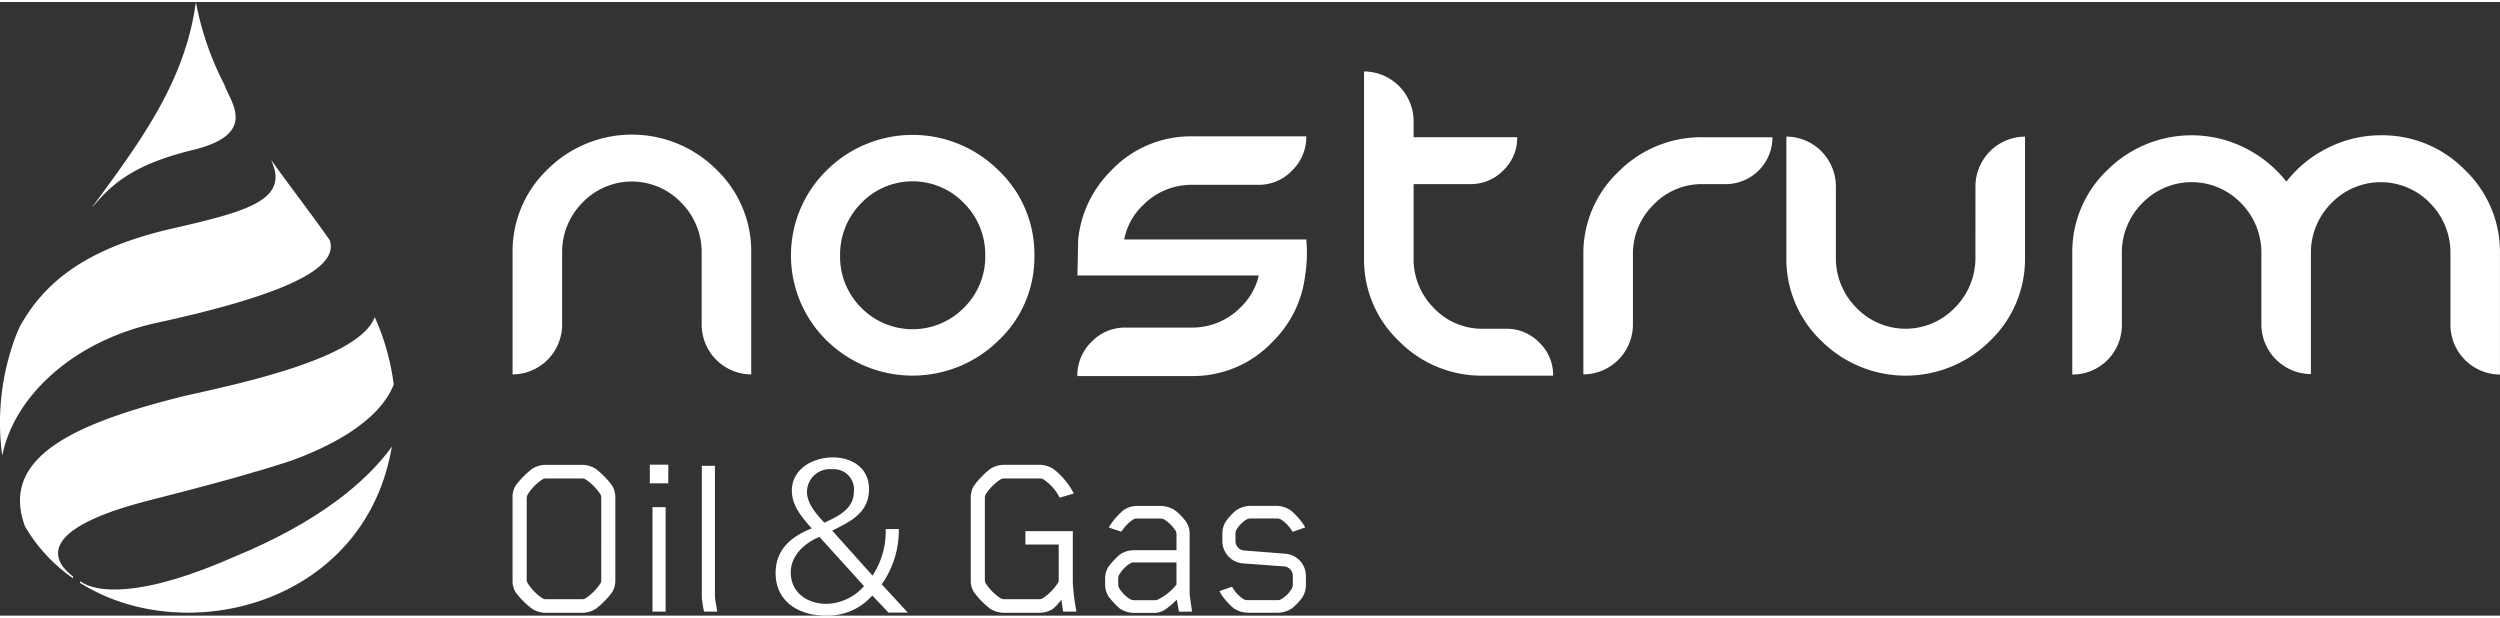 <svg xmlns="http://www.w3.org/2000/svg" width="255" height="63" viewBox="0 0 254.678 62.511"><rect x="0" y="0" width="254.678" height="62.511" fill="#333333" stroke="none"/><g fill="#fff"><path d="M71.48 32.889a5.08 5.08 0 0 0 5.048 5.048v-12.38a11.534 11.534 0 0 0-3.576-8.517 12.188 12.188 0 0 0-17.159 0 11.528 11.528 0 0 0-3.576 8.517v12.38a5.077 5.077 0 0 0 5.048-5.048v-7.332a7.124 7.124 0 0 1 2.075-5.122 6.955 6.955 0 0 1 10.066.016 7.128 7.128 0 0 1 2.073 5.107z" data-name="Path 111"></path><path d="M105.374 25.83a11.744 11.744 0 0 0-3.664-8.69 12.413 12.413 0 0 0-17.487 0 12.14 12.14 0 0 0 0 17.349 12.49 12.49 0 0 0 17.487 0 11.644 11.644 0 0 0 3.664-8.659m-5.005 0a7.3 7.3 0 0 1-2.157 5.3 7.343 7.343 0 0 1-10.49 0 7.337 7.337 0 0 1-2.142-5.3 7.441 7.441 0 0 1 2.142-5.33 7.272 7.272 0 0 1 10.49 0 7.406 7.406 0 0 1 2.157 5.33" data-name="Path 112"></path><path d="M144.006 26.07v-7.516h5.744a4.656 4.656 0 0 0 3.395-1.4 4.58 4.58 0 0 0 1.414-3.381h-10.553v-1.65a5.08 5.08 0 0 0-5.048-5.048v19a11.428 11.428 0 0 0 3.576 8.488 11.8 11.8 0 0 0 8.564 3.5h7.121a4.573 4.573 0 0 0-1.412-3.379 4.656 4.656 0 0 0-3.4-1.4h-2.313a6.749 6.749 0 0 1-5.033-2.118 7.045 7.045 0 0 1-2.059-5.093" data-name="Path 113"></path><path d="M133.074 24.19h-18.556a6.58 6.58 0 0 1 1.969-3.54 6.9 6.9 0 0 1 4.955-2.026h6.734a4.7 4.7 0 0 0 3.454-1.455 4.772 4.772 0 0 0 1.443-3.483h-11.626a11.147 11.147 0 0 0-8.264 3.5 11.5 11.5 0 0 0-3.348 7.007l-.076 3.661h18.479a6.6 6.6 0 0 1-1.893 3.286 6.9 6.9 0 0 1-4.955 2.026h-6.743a4.7 4.7 0 0 0-3.454 1.455 4.765 4.765 0 0 0-1.443 3.483h11.631a11.145 11.145 0 0 0 8.264-3.5 11.309 11.309 0 0 0 3.31-6.752 14.357 14.357 0 0 0 .114-3.661" data-name="Path 114"></path><path d="M166.348 32.888a5.08 5.08 0 0 1-5.048 5.048v-12.17a11.423 11.423 0 0 1 3.59-8.49 11.867 11.867 0 0 1 8.579-3.5h7.094a4.77 4.77 0 0 1-4.779 4.777h-2.314a6.79 6.79 0 0 0-5.047 2.119 7.013 7.013 0 0 0-2.075 5.093z" data-name="Path 115"></path><path d="M201.242 18.761a5.08 5.08 0 0 1 5.048-5.048v12.3a11.538 11.538 0 0 1-3.576 8.519 12.188 12.188 0 0 1-17.159 0 11.538 11.538 0 0 1-3.576-8.519V13.711a5.077 5.077 0 0 1 5.045 5.05v7.251a7.118 7.118 0 0 0 2.075 5.123 6.953 6.953 0 0 0 10.065-.014 7.138 7.138 0 0 0 2.075-5.109z" data-name="Path 116"></path><path d="M237.49 20.504a6.986 6.986 0 0 1 10.081 0 7.149 7.149 0 0 1 2.059 5.123v7.277a5.08 5.08 0 0 0 5.045 5.049V25.625a11.543 11.543 0 0 0-3.576-8.519 11.767 11.767 0 0 0-8.564-3.529 11.929 11.929 0 0 0-5.349 1.262 12.152 12.152 0 0 0-4.268 3.457 12.537 12.537 0 0 0-4.3-3.473 12.16 12.16 0 0 0-13.922 2.281 11.517 11.517 0 0 0-3.59 8.519v12.33a5.027 5.027 0 0 0 5.048-5.049v-7.28a7.12 7.12 0 0 1 2.073-5.123 6.986 6.986 0 0 1 10.081 0 7.144 7.144 0 0 1 2.061 5.123v7.228a5.08 5.08 0 0 0 5.046 5.052V25.625a7.121 7.121 0 0 1 2.075-5.123" data-name="Path 117"></path><path d="M62.686 58.905v-8.41a2.291 2.291 0 0 0-.321-1.215 8.637 8.637 0 0 0-1.683-1.731 2.719 2.719 0 0 0-1.288-.4h-3.909a2.628 2.628 0 0 0-1.262.4 8.771 8.771 0 0 0-1.709 1.731 2.287 2.287 0 0 0-.3 1.215v8.41a2.277 2.277 0 0 0 .3 1.213 8.616 8.616 0 0 0 1.709 1.709 2.626 2.626 0 0 0 1.262.394h3.909a2.717 2.717 0 0 0 1.288-.394 8.483 8.483 0 0 0 1.683-1.709 2.281 2.281 0 0 0 .321-1.213m-1.434-.024a.672.672 0 0 1-.074.321 5.2 5.2 0 0 1-1.558 1.56.636.636 0 0 1-.321.074h-3.688a.627.627 0 0 1-.321-.074 5.111 5.111 0 0 1-1.534-1.56.689.689 0 0 1-.1-.321v-8.339a.9.9 0 0 1 .1-.371 5.13 5.13 0 0 1 1.534-1.56.627.627 0 0 1 .321-.074h3.688a.636.636 0 0 1 .321.074 5.223 5.223 0 0 1 1.558 1.56.89.89 0 0 1 .074.371zm6.555-7.423h-1.336v10.64h1.336zm.273-4.329h-1.882v1.905h1.881zm4.974 14.969c-.05-.544-.224-1.137-.224-1.683V47.25h-1.336v13.46a13.779 13.779 0 0 0 .223 1.386zm11.724-8.248c1.876-.937 3.75-1.81 3.75-4.244 0-2.187-1.809-3.215-3.661-3.215-2.057 0-4.2 1.162-4.2 3.395 0 1.562 1.072 2.748 2.031 3.84-2.076.8-3.685 2.144-3.685 4.534 0 3.013 2.48 4.353 5.114 4.353a6.088 6.088 0 0 0 4.736-2.052l1.652 1.741h1.966l-2.658-2.882a9.552 9.552 0 0 0 1.741-5.626h-1.339a8.12 8.12 0 0 1-1.341 4.734zm3.238 5.649a5.2 5.2 0 0 1-3.842 1.809c-1.874 0-3.618-1.094-3.618-3.215 0-1.721 1.453-3.015 2.925-3.6zm-5.808-9.624a2.332 2.332 0 0 1 2.57-2.278 2.054 2.054 0 0 1 2.211 2.254c0 1.833-1.653 2.547-3.015 3.195-.849-.939-1.766-1.943-1.766-3.171m27.451 12.223a22.313 22.313 0 0 1-.371-2.92v-5.273h-4.826v1.362h3.391v3.588a.678.678 0 0 1-.076.321 5.365 5.365 0 0 1-1.583 1.584.638.638 0 0 1-.323.074h-3.562a.733.733 0 0 1-.347-.074 5.165 5.165 0 0 1-1.559-1.56.693.693 0 0 1-.074-.321v-8.337a.918.918 0 0 1 .074-.371 5.184 5.184 0 0 1 1.559-1.56.633.633 0 0 1 .323-.074h3.636a.721.721 0 0 1 .345.074 4.818 4.818 0 0 1 1.683 1.883l1.436-.423a5.5 5.5 0 0 0-.57-.939 7.215 7.215 0 0 0-1.534-1.584 2.718 2.718 0 0 0-1.286-.4h-3.811a2.725 2.725 0 0 0-1.288.4 8.62 8.62 0 0 0-1.679 1.731 2.279 2.279 0 0 0-.324 1.215v8.436a2.184 2.184 0 0 0 .324 1.187 8.465 8.465 0 0 0 1.679 1.709 2.723 2.723 0 0 0 1.288.394h3.811a2.626 2.626 0 0 0 1.262-.394 5.543 5.543 0 0 0 .866-.942l.173 1.213zm11.776 0l-.247-1.757v-6.036a2.216 2.216 0 0 0-.345-1.336 5.5 5.5 0 0 0-1.115-1.163 2.626 2.626 0 0 0-1.534-.469h-2.276a2.461 2.461 0 0 0-1.486.444 7.31 7.31 0 0 0-1.113 1.189 4.794 4.794 0 0 0-.369.57l1.284.419a4.385 4.385 0 0 1 1.189-1.237.774.774 0 0 1 .421-.1h2.325a.863.863 0 0 1 .445.1 3.713 3.713 0 0 1 1.187 1.213 1.232 1.232 0 0 1 .05.4v1.51h-4.3a2.547 2.547 0 0 0-1.51.469 9.308 9.308 0 0 0-1.087 1.163 2.264 2.264 0 0 0-.373 1.31v.5a2.316 2.316 0 0 0 .373 1.312 9.19 9.19 0 0 0 1.087 1.163 2.547 2.547 0 0 0 1.51.469h2.176a2.206 2.206 0 0 0 1.212-.518 7.051 7.051 0 0 0 .942-.842l.221 1.237zm-3.438-1.237a.817.817 0 0 1-.347.074h-2.08a.856.856 0 0 1-.444-.1 3.4 3.4 0 0 1-1.137-1.163.841.841 0 0 1-.076-.4v-.5a.826.826 0 0 1 .076-.394 3.457 3.457 0 0 1 1.137-1.187.823.823 0 0 1 .444-.1h4.278v2.252a5.435 5.435 0 0 1-1.855 1.508m15.043-1.508v-.892a2.276 2.276 0 0 0-2.152-2.252l-4.083-.321a.969.969 0 0 1-.941-.915v-.742a1 1 0 0 1 .074-.421 3.007 3.007 0 0 1 1.063-1.089.873.873 0 0 1 .447-.1h2.622a.773.773 0 0 1 .421.1 3.609 3.609 0 0 1 1.187 1.263l1.286-.445a3.081 3.081 0 0 0-.345-.545 7.084 7.084 0 0 0-1.113-1.187 2.658 2.658 0 0 0-1.51-.469h-2.572a2.658 2.658 0 0 0-1.51.469 5.917 5.917 0 0 0-1.015 1.089 2.332 2.332 0 0 0-.371 1.312v.742a2.276 2.276 0 0 0 2.152 2.252l4.083.3a.966.966 0 0 1 .941.913v.892a.977.977 0 0 1-.076.421 3.156 3.156 0 0 1-1.087 1.113.77.77 0 0 1-.421.1h-2.993a.869.869 0 0 1-.447-.1 3.569 3.569 0 0 1-1.162-1.263l-1.288.445a6.3 6.3 0 0 0 .347.57 6.852 6.852 0 0 0 1.087 1.163 2.666 2.666 0 0 0 1.51.469h2.97a2.66 2.66 0 0 0 1.508-.469 5.974 5.974 0 0 0 1.015-1.087 2.34 2.34 0 0 0 .371-1.312" data-name="Path 118"></path><path d="M23.8 56.54c-12.508 5.513-15.585 2.475-15.585 2.475h-.01l-.072.147c10.366 6.545 27.508 2.522 31.343-11.826.186-.7.335-1.377.452-2.047-2.591 3.576-7.451 7.685-16.085 11.237z" data-name="Path 119"></path><path d="M33.585 24.254c-1.905-2.722-4-5.409-5.975-8.184a6.084 6.084 0 0 1 .421 1.281c.469 3.055-3.51 4.13-10.509 5.732-8.668 1.985-12.955 5.39-15.487 9.953a17.541 17.541 0 0 0-.725 1.829A25.014 25.014 0 0 0 .221 46.184l.033-.086c1.234-5.941 7.211-11.562 15.687-13.41 12.244-2.67 18.72-5.384 17.644-8.434" data-name="Path 120"></path><path d="M40.109 38.974a23.951 23.951 0 0 0-1.936-6.876c-1.527 4.156-13.328 6.683-19.316 8.019C7.727 42.87.196 46.266 2.43 53.084c.043.124.085.242.128.356a16.6 16.6 0 0 0 4.868 5.254l.019-.174c-1.669-1.239-4.543-4.619 7.81-7.765 4.113-1.048 7.565-1.964 10.469-2.812l.031-.031s.166-.036.457-.112c1.272-.375 2.428-.735 3.49-1.089 3.7-1.344 8.871-3.857 10.407-7.741" data-name="Path 121"></path><path d="M22.847 8.4A30.559 30.559 0 0 1 19.953 0c-1.084 8.212-5.882 14.506-10.5 20.811l.035.017.069-.091c2.157-2.584 4.624-4.334 10.126-5.673 6.747-1.643 3.718-4.952 3.169-6.664" data-name="Path 122"></path></g></svg>